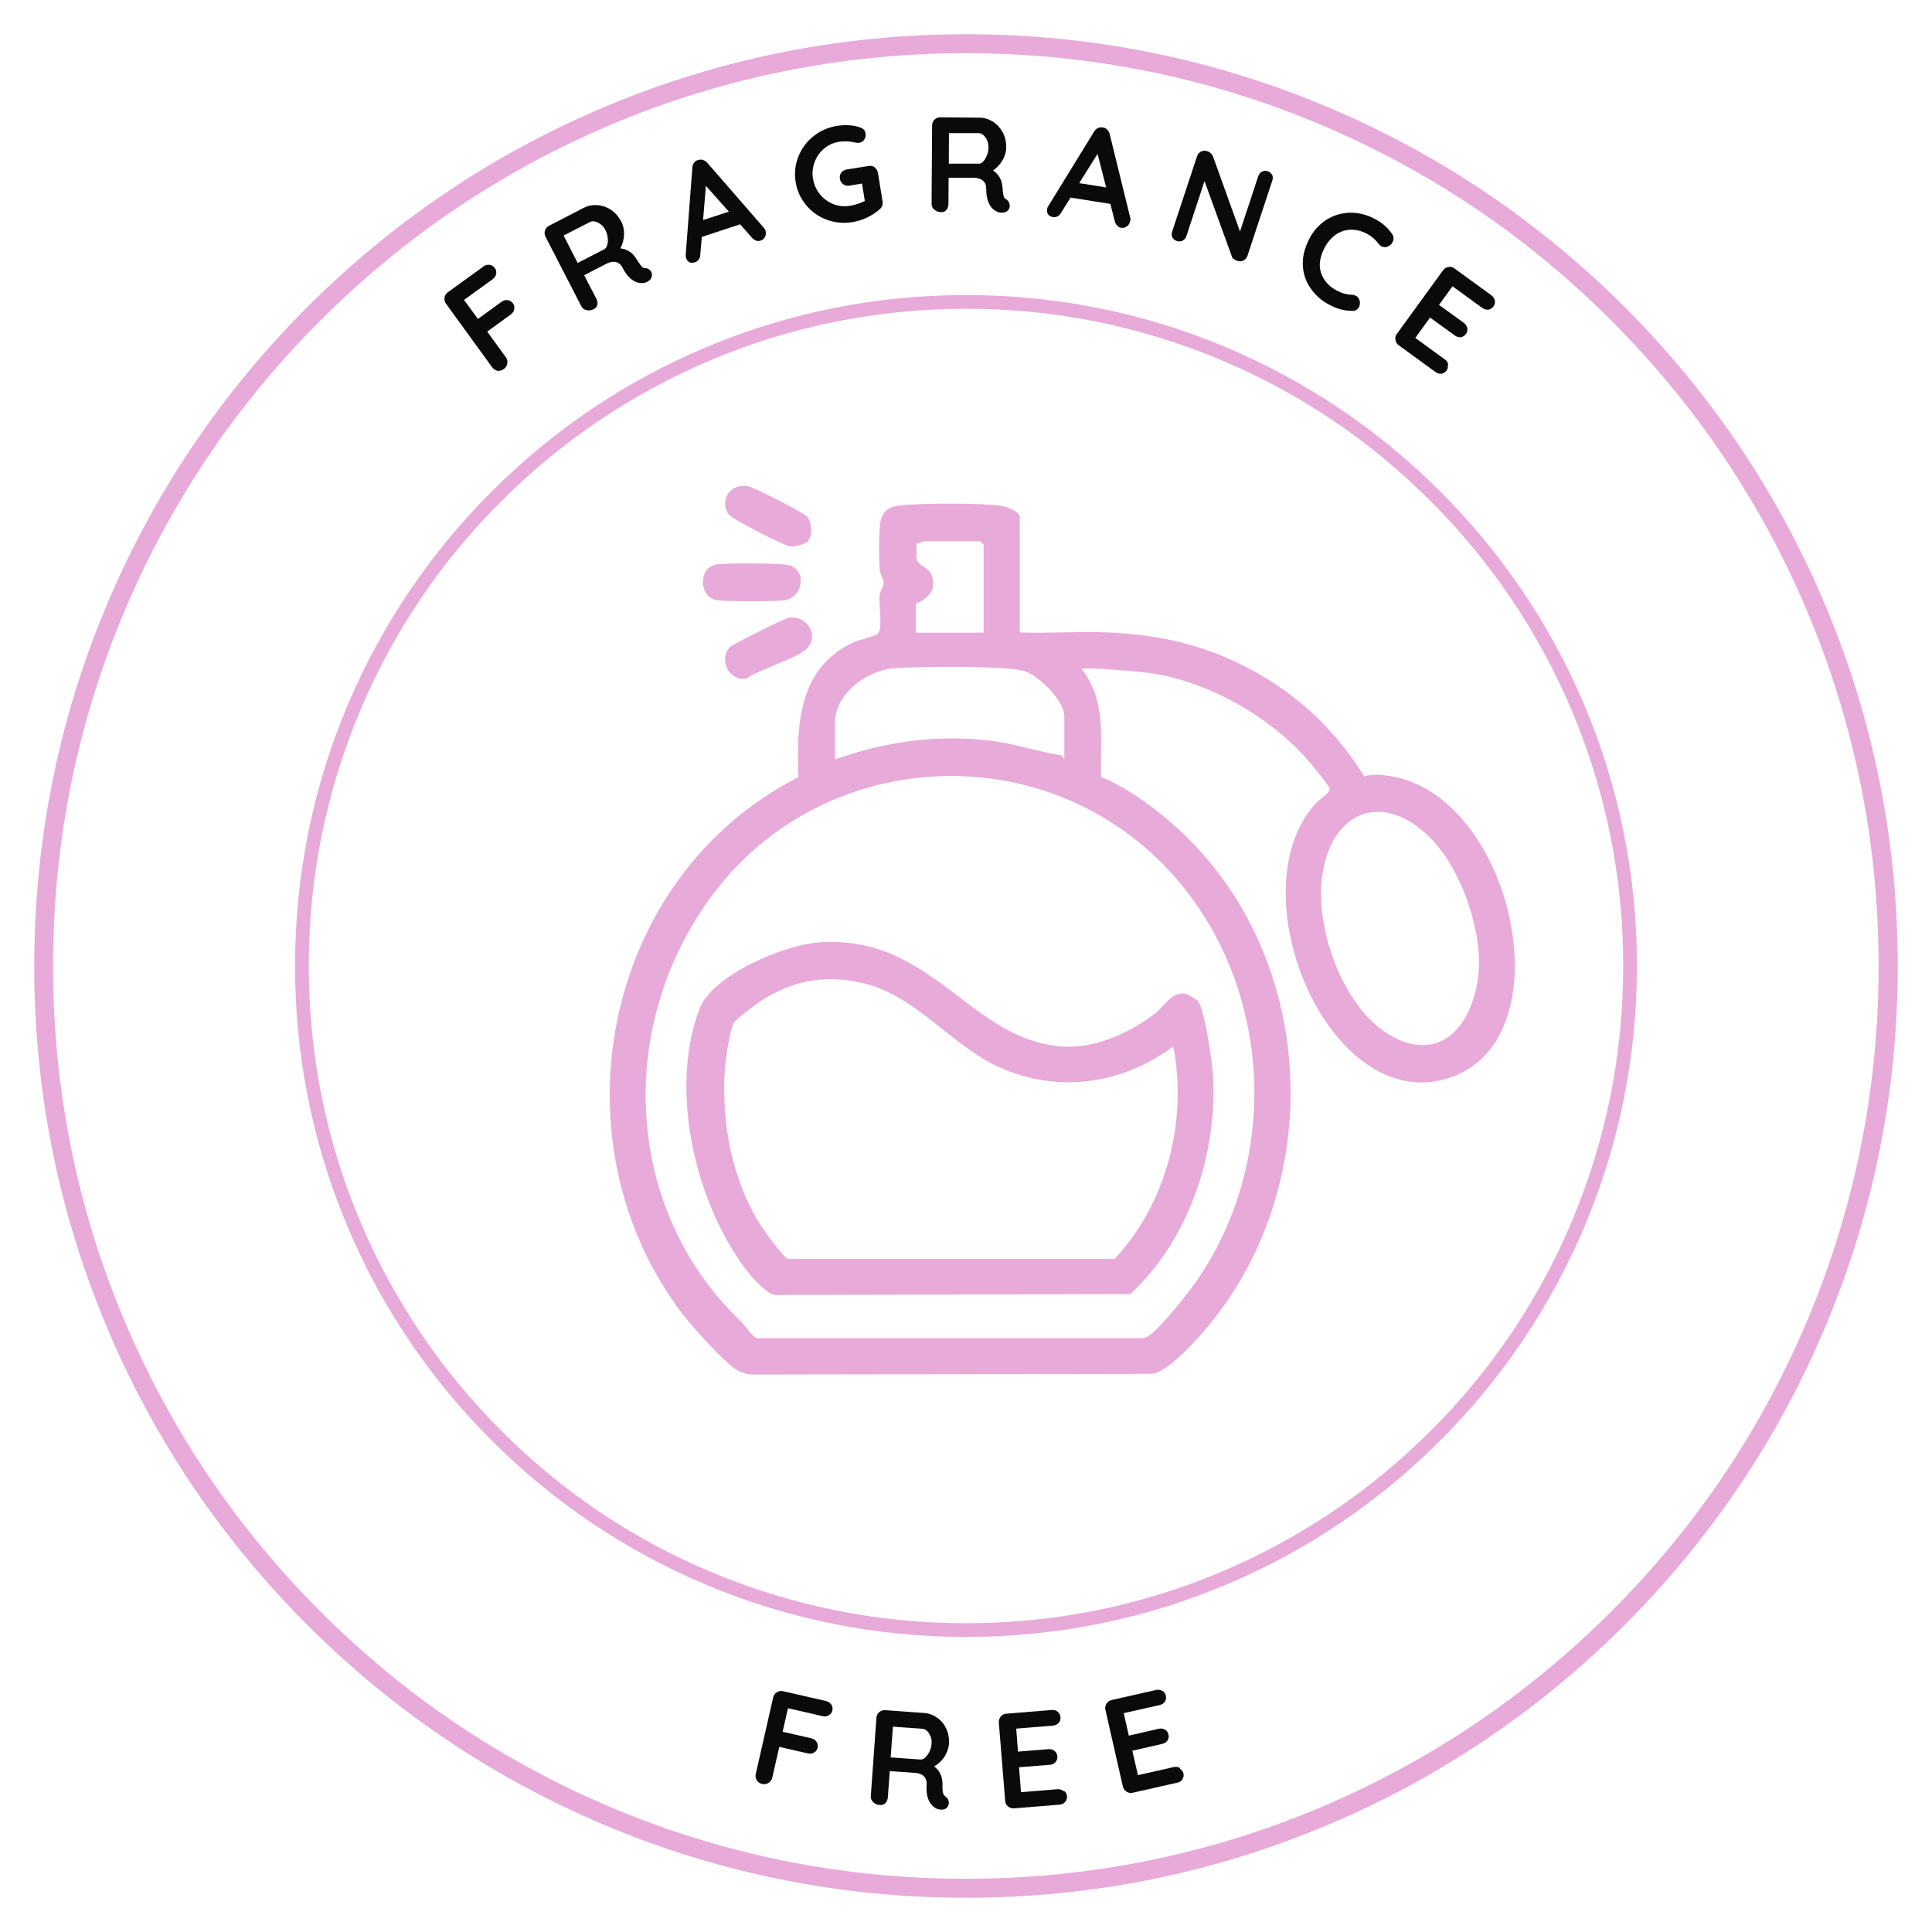 <?xml version="1.0" encoding="UTF-8"?>
<svg id="Livello_4" xmlns="http://www.w3.org/2000/svg" version="1.1" viewBox="0 0 110 110">
  <!-- Generator: Adobe Illustrator 30.0.0, SVG Export Plug-In . SVG Version: 2.1.1 Build 123)  -->
  <defs>
    <style>
      .st0 {
        fill: #e8aad9;
      }

      .st1 {
        fill: #0a0a0a;
      }
    </style>
  </defs>
  <g>
    <path class="st0" d="M103.88,34.35c-2.67-6.32-6.5-11.99-11.37-16.86-4.87-4.87-10.55-8.7-16.86-11.37-6.54-2.77-13.49-4.17-20.65-4.17s-14.11,1.4-20.65,4.17c-6.32,2.67-11.99,6.5-16.86,11.37-4.87,4.87-8.7,10.55-11.37,16.86-2.77,6.54-4.17,13.49-4.17,20.65s1.4,14.11,4.17,20.65c2.67,6.32,6.5,11.99,11.37,16.86,4.87,4.87,10.55,8.7,16.86,11.37,6.54,2.77,13.49,4.17,20.65,4.17s14.11-1.4,20.65-4.17c6.32-2.67,11.99-6.5,16.86-11.37,4.87-4.87,8.7-10.55,11.37-16.86,2.77-6.54,4.17-13.49,4.17-20.65s-1.4-14.11-4.17-20.65ZM102.88,75.23c-2.62,6.19-6.36,11.75-11.14,16.52-4.77,4.77-10.33,8.52-16.52,11.14-6.41,2.71-13.21,4.08-20.23,4.08s-13.82-1.37-20.23-4.08c-6.19-2.62-11.75-6.36-16.52-11.14-4.77-4.77-8.52-10.33-11.14-16.52-2.71-6.41-4.08-13.21-4.08-20.23s1.37-13.82,4.08-20.23c2.62-6.19,6.36-11.75,11.14-16.52,4.77-4.77,10.33-8.52,16.52-11.14,6.41-2.71,13.21-4.08,20.23-4.08s13.82,1.37,20.23,4.08c6.19,2.62,11.75,6.36,16.52,11.14,4.77,4.77,8.52,10.33,11.14,16.52,2.71,6.41,4.08,13.21,4.08,20.23s-1.37,13.82-4.08,20.23Z"/>
    <path class="st0" d="M90.2,40.13c-1.92-4.55-4.68-8.63-8.19-12.14-3.51-3.51-7.59-6.26-12.14-8.19-4.71-1.99-9.71-3-14.87-3s-10.16,1.01-14.87,3c-4.55,1.92-8.63,4.68-12.14,8.19-3.51,3.51-6.26,7.59-8.19,12.14-1.99,4.71-3,9.71-3,14.87s1.01,10.16,3,14.87c1.92,4.55,4.68,8.63,8.19,12.14,3.51,3.51,7.59,6.26,12.14,8.19,4.71,1.99,9.71,3,14.87,3s10.16-1.01,14.87-3c4.55-1.92,8.63-4.68,12.14-8.19,3.51-3.51,6.26-7.59,8.19-12.14,1.99-4.71,3-9.71,3-14.87s-1.01-10.16-3-14.87ZM89.48,69.57c-1.88,4.46-4.58,8.46-8.02,11.89-3.44,3.44-7.44,6.13-11.89,8.02-4.61,1.95-9.51,2.94-14.57,2.94s-9.95-.99-14.57-2.94c-4.46-1.88-8.46-4.58-11.89-8.02-3.44-3.44-6.13-7.44-8.02-11.89-1.95-4.61-2.94-9.51-2.94-14.57s.99-9.95,2.94-14.57c1.88-4.46,4.58-8.46,8.02-11.89,3.44-3.44,7.44-6.13,11.89-8.02,4.61-1.95,9.51-2.94,14.57-2.94s9.95.99,14.57,2.94c4.46,1.88,8.46,4.58,11.89,8.02,3.44,3.44,6.13,7.44,8.02,11.89,1.95,4.61,2.94,9.51,2.94,14.57s-.99,9.95-2.94,14.57Z"/>
    <g>
      <path class="st0" d="M58.06,36.01c1.68.05,3.35-.07,5.03,0,3.34.14,6.15.88,9,2.61,2.31,1.41,4.17,3.3,5.59,5.59.36-.13.74-.11,1.12-.07,7.18.7,10.42,14.64,3.99,17.13-6.89,2.67-12.48-10.24-7.95-15.45.23-.29.97-.7.85-.96-.13-.27-1.06-1.41-1.33-1.7-2.13-2.38-5.46-4.27-8.62-4.8-.5-.09-3.95-.41-4.15-.27,1.42,1.82,1.05,4,1.1,6.15,1.39.56,2.72,1.53,3.86,2.49,8.58,7.28,9.23,21.01,1.75,29.34-.58.65-1.86,2.02-2.69,2.15l-22.72.04c-.29,0-.61-.09-.87-.22-.72-.38-2.56-2.47-3.12-3.17-7.56-9.88-4.58-24.96,6.56-30.62-.13-3.07.04-6.24,3.14-7.68.36-.16,1.15-.32,1.35-.47.34-.22.07-1.66.13-2.18.02-.29.23-.5.23-.72,0-.23-.22-.54-.23-.85-.04-.65-.04-1.53,0-2.18.05-.81.23-1.28,1.15-1.39,1.24-.14,4.44-.14,5.68,0,.31.04,1.15.31,1.15.67v6.6-.04ZM56,36.01v-5.01l-.18-.18h-3.26s-.27.16-.41.13c.07.22,0,.74.04.9.22.56,1.05.4.92,1.57-.04.4-.6.88-.97.92v1.68h3.88ZM60.6,43.26v-2.49c0-.88-1.44-2.29-2.27-2.56-1.03-.32-6.17-.27-7.47-.16-1.51.13-3.32,1.46-3.32,3.08v2.11c2.83-1.01,5.75-1.42,8.76-1.08,1.41.16,2.74.63,4.13.85l.18.22-.02.04ZM66.13,49.12c-7.25-7.25-19.4-6.4-25.53,1.79-5.61,7.48-5.07,18,1.6,24.34.16.16.67.9.92.94h21.91c.14,0,.25-.05.36-.13.58-.32,2.33-2.52,2.76-3.16,4.99-7.23,4.22-17.53-2.02-23.78ZM81.62,47.9c-2.85-3.07-6.02-1.71-6.38,2.33-.27,2.98,1.39,7.5,4.2,8.87,2.99,1.46,4.6-1.3,4.76-3.91.13-2.31-.99-5.59-2.58-7.28Z"/>
      <path class="st0" d="M40.73,32.15c.52-.11,3.64-.09,4.15.02,1.08.25.87,1.84-.2,2-.52.09-3.5.09-3.95-.02-.94-.23-.96-1.79,0-2Z"/>
      <path class="st0" d="M44.84,35.18c1.08-.23,1.82.99,1.12,1.73-.58.58-2.7,1.19-3.48,1.73-1.08.14-1.57-1.23-.87-1.84.14-.13,3.01-1.57,3.23-1.6v-.02Z"/>
      <path class="st0" d="M46.05,30.77c-.14.2-.79.38-1.06.34-.38-.05-3.3-1.55-3.5-1.82-.56-.76.07-1.82,1.12-1.6.31.05,3.21,1.53,3.35,1.73.25.32.32,1.03.07,1.35h.02Z"/>
      <path class="st0" d="M68.19,56.97c.41.5.85,3.61.88,4.38.23,4.44-1.44,9.32-4.72,12.33l-20.25.05c-.41-.07-1.12-.83-1.41-1.17-3.07-3.82-4.65-10.49-2.85-15.15.74-1.91,4.81-3.61,6.76-3.75,6.56-.5,8.66,5.7,14.05,5.93,1.82.07,3.71-.81,5.12-1.89.52-.4.96-1.28,1.73-1.12.11.02.6.31.67.38h.02ZM66.78,59.6c-2.83,2.07-6.29,2.63-9.57,1.3-3.03-1.23-4.98-4.27-8.22-4.96-2.02-.43-3.71-.14-5.46.92-.31.18-1.68,1.19-1.77,1.41-.22.45-.45,2.07-.49,2.61-.2,3.03.4,6.26,1.98,8.78.2.32,1.35,1.95,1.62,2.02h18.59c2.96-3.17,4.15-7.81,3.35-12.08h-.04Z"/>
    </g>
  </g>
  <g>
    <g>
      <path class="st1" d="M44.86,97.28l-.3,1.32,1.63.37c.13.03.23.1.3.2.07.1.09.22.06.35-.03.11-.09.2-.2.26-.11.07-.23.08-.36.05l-1.62-.37-.4,1.75c-.03.13-.1.23-.21.3s-.23.09-.36.06c-.14-.03-.24-.1-.31-.21-.07-.11-.09-.23-.06-.36l.99-4.35c.03-.13.1-.23.21-.3.11-.07.23-.09.36-.06l2.44.56c.13.03.23.1.3.2.07.1.09.22.06.35-.03.11-.09.2-.2.26-.11.07-.23.08-.36.05l-1.96-.45Z"/>
      <path class="st1" d="M53.98,102.46c.03.07.05.14.04.21,0,.09-.04.17-.11.25-.08.09-.2.12-.36.11-.12,0-.23-.05-.33-.11-.35-.24-.51-.68-.46-1.33.01-.18-.04-.34-.15-.45-.11-.12-.28-.18-.51-.2l-1.44-.1-.11,1.49c-.01.14-.06.25-.14.33-.08.08-.18.12-.31.11-.15-.01-.28-.06-.38-.16s-.15-.21-.14-.35l.32-4.45c0-.13.06-.24.16-.33.1-.08.21-.12.34-.11l2.22.16c.27.02.51.11.74.27.23.16.4.37.52.63.12.26.17.55.15.86-.02.26-.11.5-.26.74-.16.23-.35.41-.58.54.31.25.46.56.47.95,0,.08.01.16,0,.24,0,.16.02.28.04.35.02.07.06.13.13.17.06.05.11.1.15.17ZM52.68,100.06c.09-.08.17-.19.24-.33.07-.14.11-.3.12-.47.01-.14,0-.28-.06-.4s-.11-.23-.19-.3c-.08-.08-.17-.12-.26-.13l-1.69-.12-.13,1.75,1.69.12c.09,0,.19-.03.28-.11Z"/>
      <path class="st1" d="M60.59,101.97c.1.08.15.18.16.3.01.13-.03.24-.11.33-.08.09-.19.14-.32.15l-2.58.21c-.13.01-.25-.03-.35-.11-.1-.08-.15-.19-.16-.32l-.36-4.45c-.01-.13.03-.25.11-.35s.19-.15.32-.16l2.58-.21c.13-.01.25.02.34.1.1.08.15.18.16.32.01.13-.03.24-.11.32-.08.09-.19.14-.33.15l-2.08.17.1,1.31,1.74-.14c.13-.01.25.02.34.1.1.08.15.18.16.32.01.13-.03.24-.11.32-.08.09-.19.14-.33.15l-1.74.14.11,1.42,2.08-.17c.13-.01.25.03.35.11Z"/>
      <path class="st1" d="M67.18,100.7c.11.07.17.16.2.27.03.13,0,.24-.06.34s-.17.17-.3.19l-2.52.57c-.13.03-.25.01-.36-.06-.11-.07-.18-.17-.21-.3l-.99-4.35c-.03-.13-.01-.25.06-.36s.17-.18.3-.21l2.52-.57c.13-.03.25-.01.36.05.11.06.18.16.2.29.03.13,0,.24-.06.33-.07.1-.17.16-.3.19l-2.04.46.29,1.28,1.7-.39c.13-.03.25-.01.36.05s.17.16.2.29c.03.13,0,.24-.06.33-.07.1-.17.16-.3.19l-1.7.39.32,1.39,2.04-.46c.13-.03.25-.01.36.06Z"/>
    </g>
    <g>
      <path class="st1" d="M26.41,17.06l.8,1.1,1.35-.98c.11-.08.22-.11.35-.09.12.02.22.08.3.19.07.09.09.2.07.32-.02.12-.09.22-.19.3l-1.35.98,1.06,1.46c.08.11.11.23.08.36-.02.13-.09.23-.19.31-.12.08-.24.12-.36.1-.12-.02-.23-.08-.31-.2l-2.62-3.61c-.08-.11-.11-.23-.09-.35.02-.13.08-.23.19-.31l2.03-1.47c.11-.08.22-.11.35-.09s.22.08.3.19c.07.09.09.2.07.32-.02.12-.09.22-.19.3l-1.63,1.18Z"/>
      <path class="st1" d="M36.93,15.32c.06.04.11.09.15.16.04.08.05.17.03.27-.03.12-.11.21-.25.29-.11.06-.22.08-.34.08-.43-.02-.79-.31-1.08-.89-.08-.16-.21-.27-.36-.31-.16-.04-.34,0-.54.09l-1.28.66.69,1.33c.06.12.08.24.06.35-.03.11-.09.2-.2.25-.13.07-.27.09-.41.06-.14-.03-.24-.1-.3-.22l-2.04-3.96c-.06-.12-.07-.24-.03-.36.04-.12.12-.21.24-.27l1.97-1.02c.24-.12.49-.17.77-.15.28.02.54.11.78.27.24.16.43.38.58.66.12.23.17.48.16.76-.01.28-.08.54-.21.77.39.05.69.24.89.57.05.07.09.13.13.2.09.13.16.22.21.28s.12.08.2.08c.08,0,.15.03.22.07ZM34.57,13.95c.04-.12.05-.25.03-.41s-.06-.31-.14-.46c-.07-.13-.15-.23-.26-.31-.11-.08-.21-.13-.32-.16-.11-.02-.21-.01-.29.03l-1.5.77.8,1.56,1.5-.77c.08-.04.14-.12.18-.24Z"/>
      <path class="st1" d="M43.58,13.13c.04.13.03.24-.02.35s-.14.18-.25.22c-.09.03-.18.03-.26,0-.09-.03-.17-.09-.24-.17l-.67-.76-2.18.72-.09,1.02c0,.1-.03.19-.09.27-.05.07-.12.13-.21.15-.13.04-.23.04-.32,0-.09-.05-.15-.13-.19-.25-.01-.04-.02-.09-.02-.15l.38-4.98c0-.11.04-.21.1-.29.06-.08.14-.13.24-.15.09-.03.18-.03.27,0s.17.08.24.16l3.22,3.7c.05.06.08.11.09.16ZM40.03,12.53l1.47-.48-1.31-1.47-.16,1.95Z"/>
      <path class="st1" d="M49.81,9.55c.1.07.16.18.18.31l.26,1.61c.03.18-.03.33-.17.45-.45.39-.97.63-1.56.73-.5.08-.99.03-1.45-.14-.47-.18-.86-.45-1.17-.83-.32-.38-.52-.82-.6-1.31-.08-.5-.03-.98.15-1.44s.46-.85.85-1.16c.39-.32.83-.51,1.33-.6.5-.08.96-.05,1.36.09.08.03.15.07.2.13.05.06.08.13.09.2.02.13,0,.24-.07.35s-.16.17-.29.19c-.08.01-.16,0-.26-.02-.29-.07-.59-.08-.88-.04-.32.05-.61.18-.86.39s-.43.47-.54.77c-.11.31-.15.62-.09.95s.18.62.39.88c.21.25.46.44.76.56.3.12.61.15.94.1.14-.02.29-.06.45-.11.16-.05.3-.11.41-.17l-.16-.99-.72.12c-.13.02-.25,0-.35-.08-.1-.07-.17-.17-.19-.31s0-.25.08-.35c.08-.1.18-.16.31-.18l1.25-.2c.13-.02.25,0,.35.08Z"/>
      <path class="st1" d="M57.43,11.51c.04.07.06.14.06.21,0,.09-.03.18-.09.25-.08.09-.2.14-.36.14-.12,0-.24-.03-.34-.09-.37-.21-.55-.64-.55-1.29,0-.19-.06-.33-.18-.44s-.29-.16-.52-.17h-1.44s-.01,1.49-.01,1.49c0,.14-.04.25-.11.34-.08.09-.17.13-.3.13-.15,0-.28-.05-.39-.14-.11-.09-.16-.2-.16-.34l.03-4.46c0-.13.05-.25.14-.33.09-.09.2-.13.34-.13l2.22.02c.27,0,.52.08.75.22.24.15.42.35.56.6.14.25.21.54.21.85,0,.26-.07.51-.21.75-.14.24-.32.44-.54.58.32.23.5.53.53.91.02.08.02.16.02.24.02.16.04.27.06.34s.07.12.14.16c.07.04.12.1.16.16ZM55.97,9.2c.09-.09.16-.2.22-.35.06-.15.09-.3.09-.47,0-.14-.03-.28-.08-.4-.06-.12-.13-.22-.21-.29-.09-.07-.18-.11-.27-.11h-1.69s-.01,1.74-.01,1.74h1.69c.09.01.18-.03.27-.12Z"/>
      <path class="st1" d="M64.34,12.59c-.02.13-.08.23-.18.3s-.21.1-.32.08c-.09-.01-.17-.06-.23-.12s-.11-.15-.14-.26l-.25-.98-2.27-.36-.54.87c-.05.09-.12.16-.2.2-.08.04-.17.06-.25.04-.13-.02-.23-.07-.28-.15-.06-.08-.08-.18-.06-.31,0-.05.02-.09.05-.14l2.62-4.26c.06-.1.13-.16.22-.21.09-.04.19-.05.29-.03.09.01.17.05.24.12.07.07.12.15.14.25l1.17,4.76c.02.07.02.13,0,.19ZM61.46,10.43l1.52.24-.49-1.91-1.04,1.66Z"/>
      <path class="st1" d="M72.43,9.95c.05.1.05.21.01.33l-1.41,4.27c-.04.13-.12.22-.23.28s-.23.06-.36.02c-.07-.02-.13-.06-.19-.1s-.1-.09-.11-.14l-1.56-4.3-1.03,3.13c-.04.12-.11.2-.21.26-.1.05-.21.06-.34.02-.12-.04-.2-.11-.25-.21-.05-.1-.05-.21-.01-.33l1.41-4.27c.04-.13.12-.22.23-.28.11-.06.23-.06.36-.02.07.02.14.06.2.12s.1.11.12.17l1.54,4.28,1.04-3.15c.04-.12.11-.2.21-.26.1-.05.21-.06.33-.02s.2.11.25.21Z"/>
      <path class="st1" d="M79.28,13.8c-.05.1-.13.17-.25.23-.12.06-.24.06-.36,0-.08-.04-.14-.1-.2-.18-.17-.22-.38-.4-.64-.54-.32-.17-.63-.24-.94-.23-.31.01-.59.11-.84.28-.25.18-.46.42-.63.74-.28.54-.35,1.02-.2,1.45.15.43.45.77.92,1.01.28.14.55.22.81.22.1,0,.18.03.25.06.12.06.19.16.22.31.02.12,0,.23-.04.33-.04.07-.09.13-.16.17-.07.04-.14.06-.23.05-.45,0-.87-.12-1.27-.33-.45-.23-.81-.54-1.08-.93-.28-.38-.43-.82-.46-1.31-.03-.49.09-.99.36-1.52.24-.47.57-.83.97-1.09.4-.26.85-.39,1.33-.41.48-.01.96.1,1.43.35.41.21.74.5.99.86.1.15.11.3.03.46Z"/>
      <path class="st1" d="M82.43,20.77c.02.13,0,.24-.07.33-.08.1-.17.16-.29.18-.12.01-.24-.02-.34-.1l-2.09-1.52c-.11-.08-.17-.18-.19-.31-.02-.13,0-.24.09-.35l2.62-3.61c.08-.11.18-.17.31-.19s.24,0,.35.09l2.09,1.52c.11.08.17.18.2.3.02.12,0,.24-.08.34-.08.1-.17.16-.29.18-.12.01-.23-.02-.35-.1l-1.69-1.23-.77,1.06,1.41,1.02c.11.08.17.18.2.3.02.12,0,.24-.08.34-.08.1-.17.16-.29.18-.12.01-.23-.02-.34-.1l-1.41-1.02-.84,1.16,1.69,1.23c.11.08.17.18.19.31Z"/>
    </g>
  </g>
</svg>